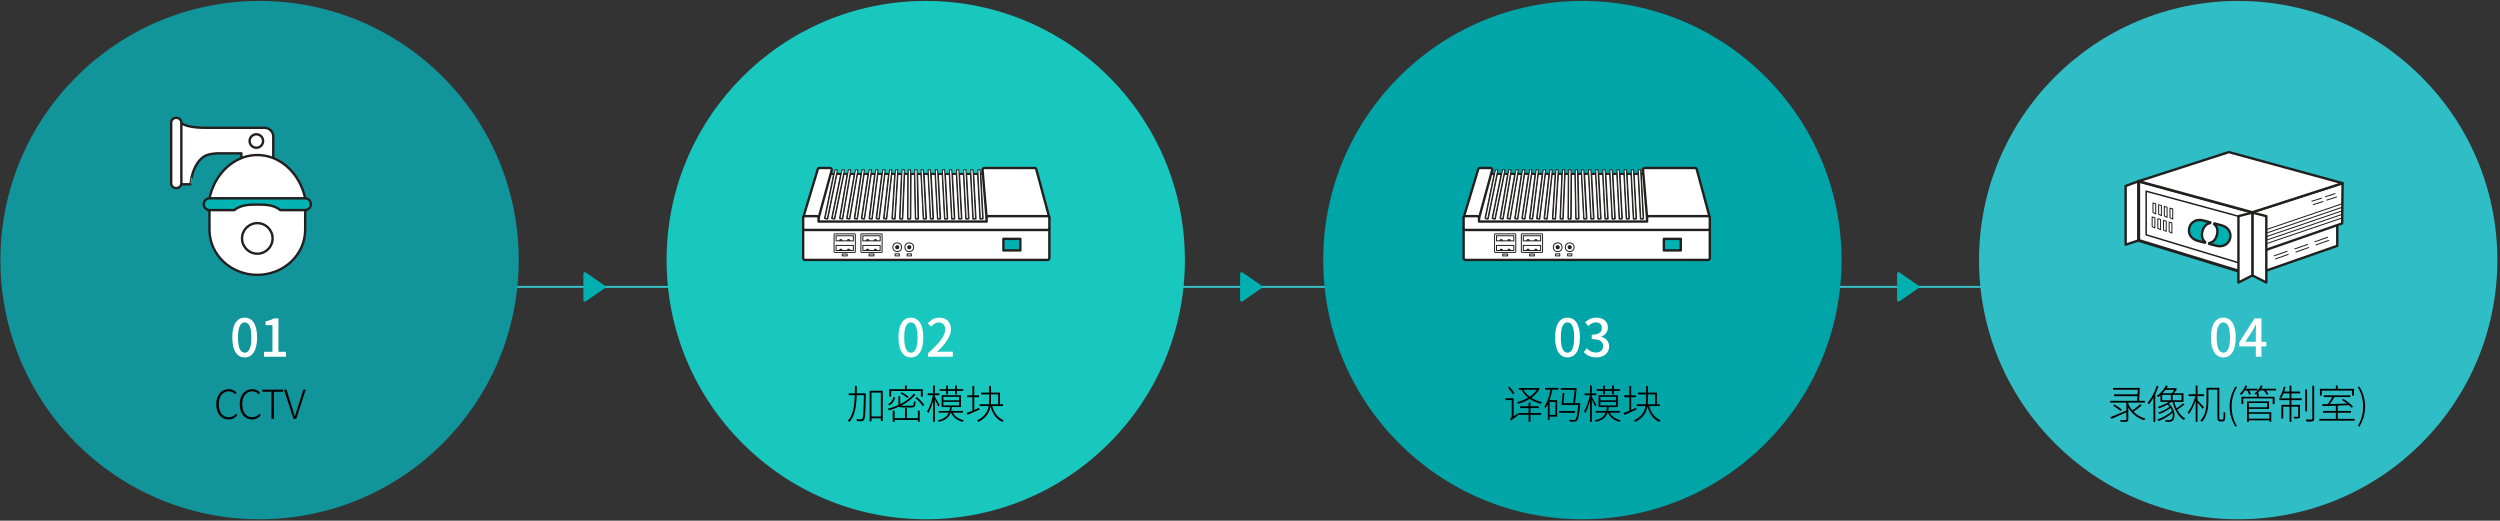 <?xml version="1.0" encoding="utf-8"?>
<!-- Generator: Adobe Illustrator 16.0.0, SVG Export Plug-In . SVG Version: 6.00 Build 0)  -->
<!DOCTYPE svg PUBLIC "-//W3C//DTD SVG 1.1//EN" "http://www.w3.org/Graphics/SVG/1.1/DTD/svg11.dtd">
<svg version="1.1" id="레이어_1" xmlns="http://www.w3.org/2000/svg" xmlns:xlink="http://www.w3.org/1999/xlink" x="0px"
	 y="0px" width="1246.625px" height="259.625px" viewBox="0 0 1246.625 259.625" enable-background="new 0 0 1246.625 259.625"
	 xml:space="preserve">
<rect x="0" y="0" width="1246.625" height="259.625" fill="#333333" stroke="none"/>
<rect x="169.208" y="142.553" fill="#34BEC6" width="958.269" height="1"/>
<path fill="#00B0B1" d="M956.66,142.438l-9.524-6.592c-0.231-0.158-0.53-0.176-0.776-0.047s-0.401,0.385-0.401,0.664v13.182
	c0,0.279,0.155,0.535,0.401,0.664c0.11,0.057,0.229,0.086,0.349,0.086c0.149,0,0.298-0.045,0.428-0.133l9.524-6.592
	c0.203-0.139,0.322-0.369,0.322-0.615S956.863,142.578,956.66,142.438z"/>
<path fill="#00B0B1" d="M629.076,142.438l-9.524-6.592c-0.231-0.158-0.53-0.176-0.776-0.047s-0.401,0.385-0.401,0.664v13.182
	c0,0.279,0.155,0.535,0.401,0.664c0.11,0.057,0.229,0.086,0.349,0.086c0.149,0,0.298-0.045,0.428-0.133l9.524-6.592
	c0.203-0.139,0.322-0.369,0.322-0.615S629.279,142.578,629.076,142.438z"/>
<path fill="#00B0B1" d="M301.607,142.438l-9.524-6.592c-0.231-0.158-0.528-0.176-0.776-0.047c-0.246,0.129-0.402,0.385-0.402,0.664
	v13.182c0,0.279,0.156,0.535,0.402,0.664c0.11,0.057,0.229,0.086,0.348,0.086c0.15,0,0.299-0.045,0.429-0.133l9.524-6.592
	c0.203-0.139,0.322-0.369,0.322-0.615S301.81,142.578,301.607,142.438z"/>
<path fill="#11959B" d="M0.203,129.697c0-71.369,57.855-129.227,129.226-129.227c71.373,0,129.228,57.857,129.228,129.227
	s-57.854,129.225-129.228,129.225C58.058,258.922,0.203,201.066,0.203,129.697z"/>
<g>
	<path fill="#FFFFFF" d="M115.831,168.25c0-6.631,2.418-9.855,6.188-9.855c3.744,0,6.188,3.251,6.188,9.855
		c0,6.656-2.444,9.984-6.188,9.984C118.249,178.234,115.831,174.906,115.831,168.25z M125.347,168.25
		c0-5.486-1.378-7.488-3.328-7.488c-1.95,0-3.328,2.002-3.328,7.488c0,5.537,1.378,7.617,3.328,7.617
		C123.969,175.867,125.347,173.787,125.347,168.25z"/>
	<path fill="#FFFFFF" d="M131.665,175.426h4.186v-13.313h-3.432v-1.898c1.794-0.338,3.068-0.779,4.16-1.455h2.262v16.666h3.744
		v2.471h-10.92V175.426z"/>
</g>
<g>
	<path d="M107.839,201.594c0-4.66,2.581-7.541,6.281-7.541c1.721,0,3.061,0.84,3.841,1.76l-0.68,0.781
		c-0.78-0.881-1.82-1.461-3.161-1.461c-3.081,0-5.021,2.48-5.021,6.422c0,3.98,1.9,6.521,4.961,6.521
		c1.48,0,2.581-0.621,3.621-1.761l0.68,0.761c-1.121,1.3-2.48,2.08-4.361,2.08C110.4,209.156,107.839,206.256,107.839,201.594z"/>
	<path d="M119.539,201.594c0-4.66,2.581-7.541,6.281-7.541c1.721,0,3.061,0.84,3.841,1.76l-0.68,0.781
		c-0.78-0.881-1.82-1.461-3.161-1.461c-3.081,0-5.021,2.48-5.021,6.422c0,3.98,1.9,6.521,4.961,6.521
		c1.48,0,2.581-0.621,3.621-1.761l0.68,0.761c-1.121,1.3-2.48,2.08-4.361,2.08C122.1,209.156,119.539,206.256,119.539,201.594z"/>
	<path d="M135.36,195.333h-4.581v-1.021h10.402v1.021h-4.601v13.563h-1.221V195.333z"/>
	<path d="M141.599,194.313h1.28l2.62,8.383c0.54,1.76,0.921,3.12,1.501,4.881h0.08c0.6-1.761,0.979-3.121,1.54-4.881l2.601-8.383
		h1.22l-4.74,14.584h-1.32L141.599,194.313z"/>
</g>
<circle fill="#18C8BF" cx="461.62" cy="129.697" r="129.226"/>
<g>
	<path fill="#FFFFFF" d="M448.022,168.25c0-6.631,2.418-9.855,6.188-9.855c3.744,0,6.188,3.251,6.188,9.855
		c0,6.656-2.444,9.984-6.188,9.984C450.44,178.234,448.022,174.906,448.022,168.25z M457.538,168.25
		c0-5.486-1.378-7.488-3.328-7.488c-1.95,0-3.328,2.002-3.328,7.488c0,5.537,1.378,7.617,3.328,7.617
		C456.16,175.867,457.538,173.787,457.538,168.25z"/>
	<path fill="#FFFFFF" d="M462.763,176.154c5.643-4.992,8.555-8.711,8.555-11.857c0-2.08-1.118-3.51-3.25-3.51
		c-1.508,0-2.756,0.963-3.771,2.133l-1.689-1.664c1.638-1.769,3.328-2.861,5.824-2.861c3.51,0,5.772,2.289,5.772,5.747
		c0,3.692-2.938,7.515-6.995,11.388c0.988-0.104,2.185-0.182,3.12-0.182h4.784v2.549h-12.351V176.154z"/>
</g>
<g>
	<path d="M431.731,196.693c-0.16,9.082-0.28,11.902-0.9,12.723c-0.3,0.439-0.64,0.58-1.22,0.621c-0.5,0.039-1.44,0.02-2.32-0.041
		c-0.02-0.279-0.12-0.699-0.28-0.96c1.021,0.08,1.94,0.08,2.321,0.08c0.28,0.021,0.48-0.021,0.66-0.3
		c0.46-0.561,0.66-3.441,0.78-11.743h-3.581c-0.18,5.401-0.86,10.402-3.621,13.304c-0.18-0.182-0.56-0.461-0.8-0.602
		c2.681-2.699,3.321-7.521,3.48-12.702h-3.041v-0.94h3.061c0.04-1.199,0.04-2.42,0.04-3.641h0.94c0,1.221-0.02,2.441-0.04,3.641
		h4.521V196.693z M440.193,194.833v15.124h-0.96v-1.361h-4.661v1.5h-0.92v-15.263H440.193z M439.233,207.656v-11.883h-4.661v11.883
		H439.233z"/>
	<path d="M450.271,203.175c-1.041,0-1.641-0.08-1.96-0.399c-1.621,0.739-3.301,1.359-5.021,1.859c-0.12-0.199-0.44-0.619-0.62-0.82
		c1.84-0.479,3.641-1.1,5.321-1.859c0-0.08,0-0.16,0-0.261v-4.181h0.9v4.021c2.761-1.361,5.141-3.102,6.761-5.242l0.84,0.4
		c-1.76,2.32-4.281,4.161-7.122,5.581c0.2,0.04,0.5,0.06,0.9,0.06h4.241c0.98,0,1.14-0.279,1.22-2.34c0.24,0.16,0.58,0.3,0.84,0.359
		c-0.12,2.281-0.44,2.821-1.98,2.821H450.271z M446.43,198.234c-0.5,1.479-1.32,3.061-2.861,3.92l-0.74-0.54
		c1.44-0.8,2.341-2.24,2.781-3.681L446.43,198.234z M444.39,197.813h-0.96v-3.741h7.822v-1.84h0.96v1.84h7.941v3.741h-0.96v-2.841
		H444.39V197.813z M457.693,204.795h0.94v5.502h-0.94v-0.881H446.11v0.939h-0.96v-5.561h0.96v3.701h5.161v-4.961h0.94v4.961h5.481
		V204.795z M452.471,198.514c-0.72-0.74-2.18-1.74-3.42-2.34l0.52-0.601c1.26,0.62,2.721,1.58,3.46,2.28L452.471,198.514z
		 M457.153,197.994c1.44,1.14,3.021,2.78,3.701,3.94l-0.76,0.54c-0.66-1.141-2.2-2.82-3.661-3.98L457.153,197.994z"/>
	<path d="M467.87,202.755c-0.26-0.7-1.08-2.301-1.68-3.44v11.002h-0.92v-10.383c-0.641,2.341-1.501,4.662-2.401,6.063
		c-0.12-0.261-0.38-0.641-0.58-0.861c1.16-1.74,2.34-5.141,2.92-8.062h-2.62v-0.92h2.681v-3.921h0.92v3.921h2.24v0.92h-2.24v0.88
		c0.5,0.74,2.021,3.401,2.36,4.062L467.87,202.755z M475.172,205.775c0.98,1.92,2.921,3.24,5.441,3.781
		c-0.22,0.199-0.48,0.561-0.62,0.799c-2.7-0.699-4.761-2.26-5.761-4.58h-0.141c-0.82,2.24-2.44,3.721-5.901,4.58
		c-0.1-0.199-0.34-0.58-0.52-0.76c3.12-0.72,4.621-1.98,5.4-3.82h-4.98v-0.86h5.281c0.16-0.58,0.279-1.24,0.359-1.94h-4.2v-5.922
		h9.642v5.922h-4.501c-0.08,0.68-0.2,1.34-0.34,1.94h5.861v0.86H475.172z M471.811,194.913h-3.261v-0.86h3.261v-1.82h0.92v1.82
		h3.501v-1.82h0.94v1.82h3.101v0.86h-3.101v1.72h-0.94v-1.72h-3.501v1.72h-0.92V194.913z M470.43,199.613h7.802v-1.76h-7.802
		V199.613z M470.43,202.174h7.802v-1.779h-7.802V202.174z"/>
	<path d="M488.47,204.234c-2.141,0.961-4.361,1.941-6.062,2.661l-0.38-0.96c0.78-0.28,1.78-0.68,2.86-1.121v-6.761h-2.561v-0.921
		h2.561v-4.7h0.92v4.7h2.361v0.921h-2.361v6.361c0.801-0.34,1.621-0.681,2.461-1.04L488.47,204.234z M494.771,202.494
		c0.94,3.342,2.821,5.902,5.701,7.063c-0.239,0.219-0.52,0.561-0.66,0.84c-2.98-1.34-4.9-4.061-5.9-7.701
		c-0.521,2.939-2.001,5.641-6.062,7.701c-0.141-0.221-0.44-0.561-0.66-0.721c3.881-1.939,5.301-4.461,5.781-7.182h-4.441v-0.92
		h4.581c0.101-0.82,0.12-1.641,0.12-2.48v-2.44h-4.021v-0.899h4.021v-3.301h0.94v3.301h4.48v5.82h1.48v0.92H494.771z
		 M494.172,199.094c0,0.84-0.021,1.66-0.101,2.48h3.661v-4.921h-3.561V199.094z"/>
</g>
<circle fill="#00A5A8" cx="789.049" cy="129.697" r="129.227"/>
<g>
	<path fill="#FFFFFF" d="M775.451,168.25c0-6.631,2.418-9.855,6.188-9.855c3.744,0,6.188,3.251,6.188,9.855
		c0,6.656-2.444,9.984-6.188,9.984C777.869,178.234,775.451,174.906,775.451,168.25z M784.967,168.25
		c0-5.486-1.378-7.488-3.328-7.488c-1.949,0-3.328,2.002-3.328,7.488c0,5.537,1.379,7.617,3.328,7.617
		C783.589,175.867,784.967,173.787,784.967,168.25z"/>
	<path fill="#FFFFFF" d="M789.776,175.607l1.456-1.924c1.117,1.145,2.549,2.106,4.523,2.106c2.158,0,3.641-1.196,3.641-3.173
		c0-2.131-1.352-3.51-5.668-3.51v-2.21c3.77,0,5.018-1.431,5.018-3.354c0-1.689-1.117-2.756-2.938-2.781
		c-1.482,0.025-2.73,0.754-3.822,1.82l-1.561-1.873c1.508-1.352,3.277-2.314,5.486-2.314c3.432,0,5.852,1.77,5.852,4.941
		c0,2.209-1.275,3.744-3.303,4.498v0.129c2.209,0.547,3.951,2.211,3.951,4.785c0,3.458-2.885,5.486-6.396,5.486
		C793,178.234,791.051,177.038,789.776,175.607z"/>
</g>
<g>
	<path d="M756.609,206.295c0.101,0.24,0.281,0.601,0.381,0.781c-2.841,2.04-3.261,2.359-3.501,2.68l-0.021-0.08
		c0,0.041,0,0.061,0,0.08c-0.119-0.221-0.399-0.561-0.6-0.74c0.34-0.24,0.96-0.859,0.96-1.8v-7.722h-3.141v-0.92h4.062v9.002
		L756.609,206.295z M754.369,196.613c-0.48-0.88-1.5-2.301-2.381-3.32l0.721-0.48c0.9,1,1.961,2.34,2.44,3.181L754.369,196.613z
		 M767.732,193.793c-0.92,1.82-2.4,3.34-4.141,4.561c1.561,0.98,3.381,1.721,5.341,2.16c-0.22,0.201-0.46,0.561-0.62,0.82
		c-2.041-0.5-3.921-1.32-5.541-2.439c-1.82,1.119-3.821,1.96-5.762,2.48c-0.119-0.261-0.38-0.621-0.561-0.82
		c1.861-0.48,3.801-1.24,5.542-2.261c-1.36-1.101-2.501-2.401-3.301-3.94h-1.32v-0.881h9.542l0.2-0.061L767.732,193.793z
		 M763.172,205.936h5.32v0.9h-5.32v3.52h-0.961v-3.52h-5.201v-0.9h5.201v-2.441h-4.201v-0.899h4.201v-1.88h0.961v1.88h4.1v0.899
		h-4.1V205.936z M759.67,194.354c0.761,1.32,1.821,2.48,3.102,3.439c1.46-0.959,2.7-2.1,3.541-3.439H759.67z"/>
	<path d="M770.469,193.412h6.662v0.9h-3.061c-0.361,1.841-0.801,3.621-1.381,5.201h3.781v8.262h-3.762v1.701h-0.88v-7.922
		c-0.36,0.74-0.761,1.4-1.2,2c-0.08-0.199-0.359-0.66-0.561-0.88c1.501-2.001,2.461-5.062,3.061-8.362h-2.66V193.412z
		 M772.709,200.395v6.501h2.881v-6.501H772.709z M785.351,205.836h-7.901v-0.9h7.901V205.836z M788.012,201.034
		c0,0-0.021,0.36-0.04,0.521c-0.48,5.441-0.94,7.481-1.66,8.221c-0.34,0.32-0.66,0.441-1.24,0.461c-0.48,0.039-1.4,0.02-2.4-0.041
		c-0.021-0.279-0.101-0.66-0.26-0.92c1.02,0.121,2,0.121,2.359,0.121c0.36,0,0.58-0.041,0.761-0.221
		c0.601-0.58,1.06-2.461,1.46-7.262h-8.142v-0.02h-0.26c0.239-1.521,0.5-4.081,0.64-5.961l0.881,0.08
		c-0.121,1.561-0.32,3.561-0.5,5.021h4.84c0.281-2.101,0.581-4.86,0.74-6.621h-6.921v-0.9h7.102l0.16-0.06l0.66,0.1
		c-0.16,1.961-0.501,5.081-0.82,7.481H788.012z"/>
	<path d="M795.449,202.755c-0.26-0.7-1.08-2.301-1.68-3.44v11.002h-0.92v-10.383c-0.641,2.341-1.501,4.662-2.401,6.063
		c-0.12-0.261-0.38-0.641-0.579-0.861c1.159-1.74,2.34-5.141,2.92-8.062h-2.62v-0.92h2.681v-3.921h0.92v3.921h2.24v0.92h-2.24v0.88
		c0.5,0.74,2.021,3.401,2.36,4.062L795.449,202.755z M802.751,205.775c0.98,1.92,2.921,3.24,5.441,3.781
		c-0.22,0.199-0.48,0.561-0.62,0.799c-2.7-0.699-4.761-2.26-5.761-4.58h-0.141c-0.82,2.24-2.44,3.721-5.901,4.58
		c-0.1-0.199-0.34-0.58-0.52-0.76c3.12-0.72,4.621-1.98,5.4-3.82h-4.98v-0.86h5.281c0.16-0.58,0.279-1.24,0.359-1.94h-4.2v-5.922
		h9.642v5.922h-4.501c-0.08,0.68-0.2,1.34-0.34,1.94h5.861v0.86H802.751z M799.39,194.913h-3.261v-0.86h3.261v-1.82h0.92v1.82h3.501
		v-1.82h0.94v1.82h3.101v0.86h-3.101v1.72h-0.94v-1.72h-3.501v1.72h-0.92V194.913z M798.01,199.613h7.802v-1.76h-7.802V199.613z
		 M798.01,202.174h7.802v-1.779h-7.802V202.174z"/>
	<path d="M816.05,204.234c-2.141,0.961-4.361,1.941-6.062,2.661l-0.38-0.96c0.78-0.28,1.78-0.68,2.86-1.121v-6.761h-2.561v-0.921
		h2.561v-4.7h0.92v4.7h2.361v0.921h-2.361v6.361c0.801-0.34,1.621-0.681,2.461-1.04L816.05,204.234z M822.35,202.494
		c0.94,3.342,2.821,5.902,5.701,7.063c-0.239,0.219-0.52,0.561-0.66,0.84c-2.98-1.34-4.9-4.061-5.9-7.701
		c-0.521,2.939-2.001,5.641-6.062,7.701c-0.141-0.221-0.44-0.561-0.66-0.721c3.881-1.939,5.301-4.461,5.781-7.182h-4.441v-0.92
		h4.581c0.101-0.82,0.12-1.641,0.12-2.48v-2.44h-4.021v-0.899h4.021v-3.301h0.94v3.301h4.48v5.82h1.48v0.92H822.35z
		 M821.751,199.094c0,0.84-0.021,1.66-0.101,2.48h3.661v-4.921h-3.561V199.094z"/>
</g>
<circle fill="#2FBEC5" cx="1116.073" cy="129.697" r="129.226"/>
<g>
	<path fill="#FFFFFF" d="M1102.474,168.25c0-6.631,2.418-9.855,6.188-9.855c3.744,0,6.188,3.251,6.188,9.855
		c0,6.656-2.444,9.984-6.188,9.984C1104.892,178.234,1102.474,174.906,1102.474,168.25z M1111.991,168.25
		c0-5.486-1.378-7.488-3.328-7.488s-3.328,2.002-3.328,7.488c0,5.537,1.378,7.617,3.328,7.617S1111.991,173.787,1111.991,168.25z"/>
	<path fill="#FFFFFF" d="M1130.113,172.748h-2.443v5.148h-2.809v-5.148h-8.269v-2.002l7.618-11.986h3.459v11.674h2.443V172.748z
		 M1124.861,170.434v-5.018c0-1.041,0.104-2.652,0.156-3.693h-0.104c-0.469,0.963-0.988,1.951-1.535,2.939l-3.77,5.771H1124.861z"/>
</g>
<g>
	<path d="M1067.976,202.174c-1.18,1.061-2.781,2.262-4.101,3.082c1.58,1.619,3.62,2.82,5.94,3.46c-0.219,0.2-0.52,0.56-0.66,0.819
		c-3.38-1.039-6.16-3.3-7.881-6.32v5.901c0,0.7-0.18,0.96-0.68,1.12c-0.541,0.16-1.501,0.16-3.062,0.141
		c-0.06-0.26-0.22-0.602-0.36-0.881c1.32,0.039,2.4,0.039,2.721,0.02c0.34-0.02,0.42-0.1,0.42-0.379v-3.521
		c-2.62,1.16-5.4,2.4-7.441,3.261l-0.52-0.86c1.98-0.76,5.021-2.061,7.961-3.281v-3.98h-8.121v-0.88h13.482
		c0.061-0.72,0.121-1.521,0.16-2.32h-11.643v-0.9h11.683c0.06-0.841,0.101-1.64,0.12-2.3h-12.342v-0.921h12.462l0.181-0.06
		l0.72,0.08c-0.06,1.76-0.2,4.381-0.36,6.421h2.881v0.88h-8.262v0.66c0.5,1.181,1.18,2.261,2.02,3.241
		c1.301-0.88,2.922-2.141,3.861-3.081L1067.976,202.174z M1054.353,201.715c1.301,0.699,2.881,1.779,3.682,2.561l-0.681,0.68
		c-0.761-0.78-2.341-1.92-3.642-2.681L1054.353,201.715z"/>
	<path d="M1076.334,192.592c-0.439,1.361-1,2.701-1.6,3.981v13.782h-0.92v-12.021c-0.721,1.24-1.48,2.381-2.301,3.34
		c-0.1-0.219-0.381-0.68-0.561-0.899c1.82-2.061,3.461-5.222,4.48-8.401L1076.334,192.592z M1089.297,201.694
		c-1.04,0.9-2.48,1.9-3.621,2.581c1.021,1.939,2.361,3.5,3.981,4.381c-0.24,0.199-0.54,0.539-0.7,0.779
		c-2.681-1.64-4.621-5.08-5.641-9.021h-0.561c-0.381,0.301-0.82,0.6-1.28,0.881c3.401,2.84,3.48,7.381,1.78,8.561
		c-0.561,0.4-1.04,0.5-1.801,0.5c-0.439,0-1.02,0-1.641-0.039c0-0.24-0.1-0.621-0.239-0.859c0.66,0.059,1.32,0.078,1.7,0.078
		c0.54,0,0.94-0.039,1.34-0.318c0.721-0.48,1.041-1.821,0.721-3.381c-1.78,1.6-4.621,3.26-6.981,4.121
		c-0.14-0.262-0.36-0.58-0.58-0.762c2.501-0.819,5.681-2.6,7.302-4.26c-0.18-0.5-0.44-1-0.76-1.5
		c-1.441,1.14-3.722,2.359-5.542,3.02c-0.14-0.22-0.38-0.539-0.62-0.74c1.9-0.539,4.361-1.76,5.701-2.9
		c-0.3-0.38-0.66-0.76-1.08-1.1c-1.34,0.76-2.841,1.42-4.182,1.9c-0.139-0.2-0.439-0.561-0.619-0.74
		c1.86-0.561,3.961-1.44,5.501-2.461h-4.181v-3.281c-0.34,0.301-0.721,0.621-1.101,0.9c-0.16-0.199-0.479-0.459-0.72-0.56
		c2.16-1.521,3.74-3.601,4.58-5.201l0.98,0.16c-0.199,0.36-0.439,0.74-0.68,1.12h4.421l0.159-0.04l0.641,0.399
		c-0.439,0.761-1,1.561-1.561,2.201h4.762v4.301h-4.581c0.3,1.121,0.681,2.201,1.14,3.201c1.101-0.701,2.421-1.74,3.221-2.48
		L1089.297,201.694z M1078.195,199.594h4.32v-2.7h-4.32V199.594z M1079.756,194.393c-0.421,0.58-0.9,1.16-1.421,1.721h4.601
		c0.44-0.48,0.9-1.12,1.261-1.721H1079.756z M1087.837,196.894h-4.421v2.7h4.421V196.894z"/>
	<path d="M1098.334,203.855c-0.439-0.641-1.68-2.102-2.54-3.081v9.542h-0.92v-10.643c-0.88,2.621-2.181,5.281-3.421,6.781
		c-0.141-0.24-0.4-0.619-0.58-0.82c1.5-1.74,3.08-5.101,3.861-8.102h-3.381v-0.939h3.521v-4.361h0.92v4.361h3.181v0.939h-3.181
		v2.121c0.72,0.68,2.741,2.82,3.2,3.4L1098.334,203.855z M1107.996,209.256c0.201,0,0.4-0.039,0.521-0.16
		c0.12-0.119,0.181-0.3,0.22-0.8c0.061-0.46,0.08-1.561,0.101-2.98c0.22,0.2,0.54,0.36,0.8,0.44c0,1.16-0.06,2.68-0.14,3.141
		c-0.06,0.561-0.22,0.859-0.479,1.039c-0.281,0.16-0.561,0.221-0.961,0.221h-0.939c-0.341,0-0.721-0.08-1.001-0.301
		c-0.3-0.219-0.399-0.52-0.399-2.22v-13.343h-4.502v5.441c0,3.28-0.4,7.641-3.26,10.643c-0.141-0.182-0.48-0.5-0.721-0.641
		c2.74-2.861,3.041-6.861,3.041-10.002v-6.361h6.381v14.503c0,0.72,0.04,1.181,0.18,1.28c0.141,0.061,0.261,0.1,0.44,0.1H1107.996z"
		/>
	<path d="M1111.813,202.734c0-3.9,1.101-7.102,2.921-10.042l0.72,0.38c-1.74,2.82-2.641,6.201-2.641,9.662s0.9,6.861,2.641,9.662
		l-0.72,0.359C1112.914,209.816,1111.813,206.636,1111.813,202.734z"/>
	<path d="M1119.392,194.693c-0.559,0.859-1.16,1.641-1.779,2.26c-0.16-0.14-0.561-0.439-0.801-0.539
		c1.18-1.061,2.24-2.641,2.861-4.242l0.9,0.24c-0.201,0.48-0.42,0.961-0.682,1.421h5.762v0.86h-4.08
		c0.359,0.64,0.699,1.359,0.84,1.84l-0.9,0.28c-0.141-0.56-0.561-1.421-0.939-2.12H1119.392z M1134.937,194.693h-5.021
		c0.52,0.619,1,1.32,1.24,1.84l-0.861,0.34c-0.279-0.6-0.859-1.48-1.459-2.18h-1.881c-0.4,0.539-0.84,1.04-1.301,1.48h0.68v1.68
		h7.883v3.621h-0.941v-2.801h-14.662v2.801h-0.92v-3.621h7.701v-1.439c-0.141,0.119-0.26,0.239-0.4,0.34
		c-0.18-0.141-0.58-0.4-0.84-0.521c1.34-0.98,2.541-2.46,3.201-4.062l0.92,0.221c-0.201,0.5-0.461,0.98-0.74,1.44h7.402V194.693z
		 M1121.394,205.555h11.182v4.742h-0.939v-0.701h-10.242v0.76h-0.941v-10.201h11.002v3.74h-10.061V205.555z M1121.394,200.954v2.12
		h9.102v-2.12H1121.394z M1121.394,206.355v2.42h10.242v-2.42H1121.394z"/>
	<path d="M1142.613,198.613h5.121v0.9h-5.121v2.361h4.281v5.701c0,0.539-0.1,0.82-0.52,0.98c-0.42,0.159-1.182,0.159-2.361,0.159
		c-0.061-0.26-0.18-0.601-0.34-0.86c1.041,0.021,1.76,0.021,2.021,0c0.238,0,0.299-0.08,0.299-0.3v-4.78h-3.381v7.58h-0.92v-7.58
		h-3.18v5.92h-0.9v-6.82h4.08v-2.361h-5.08v-0.9h5.08v-2.46h-2.98c-0.359,0.86-0.74,1.681-1.16,2.3
		c-0.18-0.119-0.621-0.279-0.881-0.379c0.961-1.361,1.682-3.342,2.121-5.302l0.939,0.181c-0.199,0.779-0.42,1.56-0.68,2.279h2.641
		v-2.939h0.92v2.939h4.342v0.921h-4.342V198.613z M1150.416,205.075h-0.9v-10.902h0.9V205.075z M1153.976,192.353v16.363
		c0,0.841-0.221,1.14-0.76,1.341c-0.521,0.18-1.582,0.199-3.021,0.199c-0.08-0.279-0.221-0.74-0.359-1.08
		c1.26,0.041,2.42,0.041,2.779,0.02c0.32,0,0.42-0.1,0.42-0.439v-16.403H1153.976z"/>
	<path d="M1174.156,208.876v0.899h-17.643v-0.899h8.262v-3.081h-6.402v-0.88h6.402v-2.62c-2.541,0.1-4.902,0.16-6.703,0.22
		l-0.059-0.94c0.799,0,1.721-0.02,2.74-0.06c0.74-1.001,1.619-2.381,2.221-3.501h-4.221v-0.881h13.262v0.881h-7.941
		c-0.68,1.141-1.52,2.461-2.301,3.48c2.561-0.06,5.582-0.16,8.582-0.26c-0.82-0.66-1.721-1.301-2.561-1.801l0.68-0.539
		c1.781,1.08,3.861,2.699,4.842,3.881l-0.701,0.58c-0.318-0.4-0.779-0.841-1.299-1.32c-1.861,0.1-3.762,0.159-5.582,0.239v2.641
		h6.563v0.88h-6.563v3.081H1174.156z M1157.773,197.273h-0.941v-3.4h7.943v-1.641h0.959v1.641h8.082v3.4h-0.961v-2.5h-15.082
		V197.273z"/>
	<path d="M1175.732,212.396c1.74-2.801,2.641-6.201,2.641-9.662s-0.9-6.842-2.641-9.662l0.721-0.38
		c1.82,2.94,2.92,6.142,2.92,10.042c0,3.901-1.1,7.082-2.92,10.021L1175.732,212.396z"/>
</g>
<g>
	
		<path fill="#FFFFFF" stroke="#231F20" stroke-width="1.2" stroke-linecap="round" stroke-linejoin="round" stroke-miterlimit="10" d="
		M131.899,63.731h-28.937c-14.951,0-13.708-4.544-13.708-4.544c-1.045,0.296-1.105,2.562-0.948,4.544H88.03v12.716h0.681v15.427
		h6.251c-0.015,0,0.405-2.653,0.437-2.805c0.427-2.047,1.06-4.064,1.995-5.938c1.049-2.09,2.531-4.045,4.583-5.237
		c0.976-0.565,2.065-0.89,3.175-1.075c1.165-0.197,2.391-0.372,3.574-0.372h11.635v8.836h15.903V68.096
		C136.263,65.687,134.31,63.731,131.899,63.731z"/>
	
		<path fill="#FFFFFF" stroke="#231F20" stroke-width="1.2" stroke-linecap="round" stroke-linejoin="round" stroke-miterlimit="10" d="
		M146.275,86.341c-4.485-5.555-10.872-9.025-17.962-9.025c-7.091,0-13.478,3.471-17.963,9.025
		c-3.932,4.862-6.404,11.325-6.611,18.449h49.148C152.679,97.666,150.206,91.203,146.275,86.341z"/>
	
		<path fill="#FFFFFF" stroke="#231F20" stroke-width="1.2" stroke-linecap="round" stroke-linejoin="round" stroke-miterlimit="10" d="
		M104.451,100.743v13.873l0,0c0.017,12.398,10.693,22.443,23.862,22.443s23.846-10.045,23.861-22.443l0,0v-13.873H104.451z"/>
	<g>
		
			<path fill="#FFFFFF" stroke="#231F20" stroke-width="1.2" stroke-linecap="round" stroke-linejoin="round" stroke-miterlimit="10" d="
			M135.931,118.888c0,4.211-3.412,7.619-7.618,7.619c-4.209,0-7.621-3.408-7.621-7.619c0-4.207,3.412-7.619,7.621-7.619
			C132.519,111.269,135.931,114.681,135.931,118.888z"/>
	</g>
	<g>
		
			<path fill="#04B3B4" stroke="#231F20" stroke-width="1.2" stroke-linecap="round" stroke-linejoin="round" stroke-miterlimit="10" d="
			M152.073,98.882h-47.521c-1.623,0-2.942,1.316-2.942,2.939c0,1.627,1.319,2.943,2.942,2.943h12.314
			c3.092-2.547,7.084-2.757,11.447-2.757c4.361,0,8.354,0.21,11.445,2.757h12.314c1.625,0,2.941-1.316,2.941-2.943
			C155.014,100.198,153.698,98.882,152.073,98.882z"/>
	</g>
	
		<path fill="#FFFFFF" stroke="#231F20" stroke-width="1.2" stroke-linecap="round" stroke-linejoin="round" stroke-miterlimit="10" d="
		M131.19,70.312c0,1.86-1.503,3.362-3.361,3.362c-1.856,0-3.362-1.502-3.362-3.362c0-1.854,1.506-3.36,3.362-3.36
		C129.687,66.951,131.19,68.458,131.19,70.312z"/>
	
		<path fill="#FFFFFF" stroke="#231F20" stroke-width="1.2" stroke-linecap="round" stroke-linejoin="round" stroke-miterlimit="10" d="
		M88.038,93.789h-0.289c-1.315,0-2.393-1.077-2.393-2.394V61.166c0-1.313,1.077-2.391,2.393-2.391h0.289
		c1.314,0,2.391,1.077,2.391,2.391v30.229C90.428,92.712,89.352,93.789,88.038,93.789z"/>
</g>
<g>
	
		<path fill="#FFFFFF" stroke="#221F1F" stroke-width="1.2" stroke-linecap="round" stroke-linejoin="round" stroke-miterlimit="10" d="
		M401.399,129.604c-0.496,0-0.898-0.402-0.898-0.898v-14.932c0-0.498,0.402-0.898,0.898-0.898h120.965
		c0.495,0,0.897,0.4,0.897,0.898v14.932c0,0.496-0.402,0.898-0.897,0.898H401.399z"/>
	<g>
		
			<circle fill="none" stroke="#221F1F" stroke-width="0.5" stroke-linecap="round" stroke-linejoin="round" stroke-miterlimit="10" cx="447.399" cy="123.278" r="2.177"/>
		<circle fill="#221F1F" cx="447.399" cy="123.278" r="1.035"/>
		
			<rect x="446.346" y="126.567" fill="#FFFFFF" stroke="#221F1F" stroke-width="0.5" stroke-linecap="round" stroke-linejoin="round" stroke-miterlimit="10" width="2.104" height="1.039"/>
	</g>
	
		<circle fill="none" stroke="#221F1F" stroke-width="0.5" stroke-linecap="round" stroke-linejoin="round" stroke-miterlimit="10" cx="453.407" cy="123.278" r="2.177"/>
	<circle fill="#221F1F" cx="453.409" cy="123.278" r="1.035"/>
	
		<rect x="452.356" y="126.567" fill="#FFFFFF" stroke="#221F1F" stroke-width="0.5" stroke-linecap="round" stroke-linejoin="round" stroke-miterlimit="10" width="2.104" height="1.039"/>
	
		<rect x="500.35" y="119.099" fill="#00B1B2" stroke="#221F1F" stroke-width="1.2" stroke-linecap="round" stroke-linejoin="round" stroke-miterlimit="10" width="8.438" height="5.773"/>
	<polyline fill="#FFFFFF" stroke="#221F1F" stroke-linecap="round" stroke-linejoin="round" stroke-miterlimit="10" points="
		413.275,86.741 407.281,108.683 407.281,111.36 492.877,111.36 492.877,108.683 492.069,86.741 488.848,86.741 490.007,108.97 
		488.857,109.028 487.696,86.741 485.318,86.741 486.476,108.97 485.327,109.028 484.165,86.741 481.787,86.741 482.946,108.97 
		481.796,109.028 480.634,86.741 478.257,86.741 479.413,108.97 478.264,109.028 477.103,86.741 474.724,86.741 475.884,108.97 
		474.733,109.028 473.571,86.741 471.194,86.741 472.351,108.97 471.202,109.028 470.04,86.741 467.663,86.741 468.821,108.97 
		467.671,109.028 466.51,86.741 464.132,86.741 465.29,108.97 464.141,109.028 462.979,86.741 460.6,86.741 461.759,108.97 
		460.608,109.028 459.448,86.741 457.367,86.741 457.807,109.007 456.657,109.028 456.216,86.741 454.079,86.741 453.935,109.028 
		452.784,109.021 452.927,86.741 450.871,86.741 449.947,109.028 448.797,108.981 449.719,86.741 447.532,86.741 446.145,109.028 
		444.997,108.958 446.379,86.741 444.468,86.741 441.971,109.028 440.827,108.901 443.307,86.741 441.07,86.741 438.259,109.028 
		437.116,108.886 439.909,86.741 437.538,86.741 434.727,109.028 433.585,108.886 436.378,86.741 434.237,86.741 430.888,109.028 
		429.751,108.858 433.074,86.741 430.708,86.741 427.356,109.028 426.219,108.858 429.543,86.741 427.385,86.741 423.552,109.028 
		422.417,108.833 426.216,86.741 423.853,86.741 420.02,109.028 418.885,108.833 422.686,86.741 420.649,86.741 416.075,109.028 
		414.946,108.798 419.473,86.741 417.118,86.741 412.544,109.028 411.415,108.798 415.943,86.741 413.275,86.741 	"/>
	
		<path fill="#FFFFFF" stroke="#221F1F" stroke-width="1.2" stroke-linecap="round" stroke-linejoin="round" stroke-miterlimit="10" d="
		M401.399,109.581c-0.284,0-0.553-0.135-0.721-0.363c-0.17-0.227-0.221-0.523-0.139-0.795l7.239-24.018
		c0.114-0.379,0.464-0.639,0.86-0.639h5.203c0.279,0,0.545,0.131,0.713,0.354c0.17,0.221,0.227,0.512,0.153,0.781l-6.562,24.018
		c-0.107,0.391-0.461,0.662-0.866,0.662H401.399z"/>
	<g>
		
			<polygon fill="#FFFFFF" stroke="#221F1F" stroke-width="0.5" stroke-linecap="round" stroke-linejoin="round" stroke-miterlimit="10" points="
			416.37,84.663 411.415,108.798 412.544,109.028 417.545,84.663 		"/>
		
			<polygon fill="#FFFFFF" stroke="#221F1F" stroke-width="0.5" stroke-linecap="round" stroke-linejoin="round" stroke-miterlimit="10" points="
			419.909,84.663 414.954,108.798 416.083,109.028 421.084,84.663 		"/>
		
			<polygon fill="#FFFFFF" stroke="#221F1F" stroke-width="0.5" stroke-linecap="round" stroke-linejoin="round" stroke-miterlimit="10" points="
			423.052,84.663 418.895,108.833 420.03,109.028 424.219,84.663 		"/>
		
			<polygon fill="#FFFFFF" stroke="#221F1F" stroke-width="0.5" stroke-linecap="round" stroke-linejoin="round" stroke-miterlimit="10" points="
			426.591,84.663 422.434,108.833 423.569,109.028 427.759,84.663 		"/>
		
			<polygon fill="#FFFFFF" stroke="#221F1F" stroke-width="0.5" stroke-linecap="round" stroke-linejoin="round" stroke-miterlimit="10" points="
			429.872,84.663 426.236,108.858 427.376,109.028 431.036,84.663 		"/>
		
			<polygon fill="#FFFFFF" stroke="#221F1F" stroke-width="0.5" stroke-linecap="round" stroke-linejoin="round" stroke-miterlimit="10" points="
			433.41,84.663 429.774,108.858 430.915,109.028 434.575,84.663 		"/>
		
			<polygon fill="#FFFFFF" stroke="#221F1F" stroke-width="0.5" stroke-linecap="round" stroke-linejoin="round" stroke-miterlimit="10" points="
			436.661,84.663 433.606,108.886 434.749,109.028 437.821,84.663 		"/>
		
			<polygon fill="#FFFFFF" stroke="#221F1F" stroke-width="0.5" stroke-linecap="round" stroke-linejoin="round" stroke-miterlimit="10" points="
			440.2,84.663 437.145,108.886 438.288,109.028 441.36,84.663 		"/>
		
			<polygon fill="#FFFFFF" stroke="#221F1F" stroke-width="0.5" stroke-linecap="round" stroke-linejoin="round" stroke-miterlimit="10" points="
			443.569,84.663 440.856,108.901 442.001,109.028 444.727,84.663 		"/>
		
			<polygon fill="#FFFFFF" stroke="#221F1F" stroke-width="0.5" stroke-linecap="round" stroke-linejoin="round" stroke-miterlimit="10" points="
			446.51,84.663 444.999,108.958 446.147,109.028 447.663,84.663 		"/>
		
			<polygon fill="#FFFFFF" stroke="#221F1F" stroke-width="0.5" stroke-linecap="round" stroke-linejoin="round" stroke-miterlimit="10" points="
			449.798,84.663 448.79,108.981 449.94,109.028 450.95,84.663 		"/>
		
			<polygon fill="#FFFFFF" stroke="#221F1F" stroke-width="0.5" stroke-linecap="round" stroke-linejoin="round" stroke-miterlimit="10" points="
			452.911,84.663 452.754,109.021 453.906,109.028 454.062,84.663 		"/>
		
			<polygon fill="#FFFFFF" stroke="#221F1F" stroke-width="0.5" stroke-linecap="round" stroke-linejoin="round" stroke-miterlimit="10" points="
			488.741,84.663 487.589,84.663 488.857,109.028 490.007,108.97 		"/>
		
			<polygon fill="#FFFFFF" stroke="#221F1F" stroke-width="0.5" stroke-linecap="round" stroke-linejoin="round" stroke-miterlimit="10" points="
			485.202,84.663 484.05,84.663 485.319,109.028 486.468,108.97 		"/>
		
			<polygon fill="#FFFFFF" stroke="#221F1F" stroke-width="0.5" stroke-linecap="round" stroke-linejoin="round" stroke-miterlimit="10" points="
			481.663,84.663 480.51,84.663 481.779,109.028 482.928,108.97 		"/>
		
			<polygon fill="#FFFFFF" stroke="#221F1F" stroke-width="0.5" stroke-linecap="round" stroke-linejoin="round" stroke-miterlimit="10" points="
			478.124,84.663 476.971,84.663 478.241,109.028 479.39,108.97 		"/>
		
			<polygon fill="#FFFFFF" stroke="#221F1F" stroke-width="0.5" stroke-linecap="round" stroke-linejoin="round" stroke-miterlimit="10" points="
			474.585,84.663 473.432,84.663 474.701,109.028 475.852,108.97 		"/>
		
			<polygon fill="#FFFFFF" stroke="#221F1F" stroke-width="0.5" stroke-linecap="round" stroke-linejoin="round" stroke-miterlimit="10" points="
			471.047,84.663 469.893,84.663 471.163,109.028 472.313,108.97 		"/>
		
			<polygon fill="#FFFFFF" stroke="#221F1F" stroke-width="0.5" stroke-linecap="round" stroke-linejoin="round" stroke-miterlimit="10" points="
			467.509,84.663 466.354,84.663 467.624,109.028 468.774,108.97 		"/>
		
			<polygon fill="#FFFFFF" stroke="#221F1F" stroke-width="0.5" stroke-linecap="round" stroke-linejoin="round" stroke-miterlimit="10" points="
			463.969,84.663 462.815,84.663 464.086,109.028 465.235,108.97 		"/>
		
			<polygon fill="#FFFFFF" stroke="#221F1F" stroke-width="0.5" stroke-linecap="round" stroke-linejoin="round" stroke-miterlimit="10" points="
			460.429,84.663 459.276,84.663 460.546,109.028 461.696,108.97 		"/>
		
			<polygon fill="#FFFFFF" stroke="#221F1F" stroke-width="0.5" stroke-linecap="round" stroke-linejoin="round" stroke-miterlimit="10" points="
			457.282,84.663 456.13,84.663 456.612,109.028 457.764,109.007 		"/>
	</g>
	<g>
		
			<rect x="419.987" y="126.667" fill="#FFFFFF" stroke="#221F1F" stroke-width="0.5" stroke-linecap="round" stroke-linejoin="round" stroke-miterlimit="10" width="2.453" height="0.939"/>
		
			<path fill="#FFFFFF" stroke="#221F1F" stroke-width="0.5" stroke-linecap="round" stroke-linejoin="round" stroke-miterlimit="10" d="
			M416.272,125.882c-0.193,0-0.348-0.156-0.348-0.348v-8.596c0-0.191,0.154-0.348,0.348-0.348h9.883
			c0.193,0,0.348,0.156,0.348,0.348v8.596c0,0.191-0.154,0.348-0.348,0.348H416.272z"/>
		
			<rect x="416.905" y="117.56" fill="#FFFFFF" stroke="#221F1F" stroke-width="0.5" stroke-miterlimit="10" width="8.617" height="2.539"/>
		
			<rect x="416.905" y="122.376" fill="#FFFFFF" stroke="#221F1F" stroke-width="0.5" stroke-miterlimit="10" width="8.617" height="2.539"/>
		<g>
			<path fill="#221F1F" d="M419.272,124.003c-0.504,0-0.912,0.406-0.912,0.912h1.825
				C420.185,124.409,419.776,124.003,419.272,124.003z"/>
			<path fill="#221F1F" d="M423.155,124.003c-0.504,0-0.913,0.406-0.913,0.912h1.825
				C424.067,124.409,423.659,124.003,423.155,124.003z"/>
		</g>
		<g>
			<path fill="#221F1F" d="M419.272,119.187c-0.504,0-0.912,0.408-0.912,0.912h1.825
				C420.185,119.595,419.776,119.187,419.272,119.187z"/>
			<path fill="#221F1F" d="M423.155,119.187c-0.504,0-0.913,0.408-0.913,0.912h1.825
				C424.067,119.595,423.659,119.187,423.155,119.187z"/>
		</g>
	</g>
	<g>
		
			<rect x="433.348" y="126.667" fill="#FFFFFF" stroke="#221F1F" stroke-width="0.5" stroke-linecap="round" stroke-linejoin="round" stroke-miterlimit="10" width="2.453" height="0.939"/>
		
			<path fill="#FFFFFF" stroke="#221F1F" stroke-width="0.5" stroke-linecap="round" stroke-linejoin="round" stroke-miterlimit="10" d="
			M429.634,125.882c-0.192,0-0.349-0.156-0.349-0.348v-8.596c0-0.191,0.156-0.348,0.349-0.348h9.883
			c0.193,0,0.348,0.156,0.348,0.348v8.596c0,0.191-0.154,0.348-0.348,0.348H429.634z"/>
		
			<rect x="430.265" y="117.56" fill="#FFFFFF" stroke="#221F1F" stroke-width="0.5" stroke-miterlimit="10" width="8.618" height="2.539"/>
		
			<rect x="430.265" y="122.376" fill="#FFFFFF" stroke="#221F1F" stroke-width="0.5" stroke-miterlimit="10" width="8.618" height="2.539"/>
		<g>
			<path fill="#221F1F" d="M432.634,124.003c-0.504,0-0.912,0.406-0.912,0.912h1.824
				C433.546,124.409,433.137,124.003,432.634,124.003z"/>
			<path fill="#221F1F" d="M436.516,124.003c-0.504,0-0.914,0.406-0.914,0.912h1.826
				C437.428,124.409,437.02,124.003,436.516,124.003z"/>
		</g>
		<g>
			<path fill="#221F1F" d="M432.634,119.187c-0.504,0-0.912,0.408-0.912,0.912h1.824
				C433.546,119.595,433.137,119.187,432.634,119.187z"/>
			<path fill="#221F1F" d="M436.516,119.187c-0.504,0-0.914,0.408-0.914,0.912h1.826
				C437.428,119.595,437.02,119.187,436.516,119.187z"/>
		</g>
	</g>
	
		<path fill="#FFFFFF" stroke="#221F1F" stroke-width="1.2" stroke-linecap="round" stroke-linejoin="round" stroke-miterlimit="10" d="
		M492.877,109.581c-0.467,0-0.854-0.357-0.895-0.822l-2.036-24.02c-0.021-0.248,0.063-0.498,0.232-0.682
		c0.171-0.186,0.41-0.291,0.662-0.291h25.037c0.406,0,0.761,0.273,0.867,0.664l6.486,24.018c0.072,0.27,0.016,0.559-0.154,0.781
		c-0.171,0.221-0.434,0.352-0.713,0.352H492.877z"/>
	
		<path fill="#FFFFFF" stroke="#221F1F" stroke-width="1.2" stroke-linecap="round" stroke-linejoin="round" stroke-miterlimit="10" d="
		M401.399,114.671c-0.496,0-0.898-0.4-0.898-0.896v-5.092c0-0.496,0.402-0.898,0.898-0.898h5.882c0.495,0,0.897,0.402,0.897,0.898
		v1.781h83.799v-1.781c0-0.496,0.403-0.898,0.899-0.898h29.487c0.495,0,0.897,0.402,0.897,0.898v5.092
		c0,0.496-0.402,0.896-0.897,0.896H401.399z"/>
</g>
<g>
	
		<path fill="#FFFFFF" stroke="#221F1F" stroke-width="1.2" stroke-linecap="round" stroke-linejoin="round" stroke-miterlimit="10" d="
		M730.735,129.604c-0.495,0-0.897-0.402-0.897-0.898v-14.932c0-0.498,0.402-0.898,0.897-0.898H851.7c0.495,0,0.897,0.4,0.897,0.898
		v14.932c0,0.496-0.402,0.898-0.897,0.898H730.735z"/>
	<g>
		
			<circle fill="none" stroke="#221F1F" stroke-width="0.5" stroke-linecap="round" stroke-linejoin="round" stroke-miterlimit="10" cx="776.735" cy="123.278" r="2.177"/>
		<circle fill="#221F1F" cx="776.736" cy="123.278" r="1.035"/>
		
			<rect x="775.683" y="126.567" fill="#FFFFFF" stroke="#221F1F" stroke-width="0.5" stroke-linecap="round" stroke-linejoin="round" stroke-miterlimit="10" width="2.104" height="1.039"/>
	</g>
	<g>
		
			<circle fill="none" stroke="#221F1F" stroke-width="0.5" stroke-linecap="round" stroke-linejoin="round" stroke-miterlimit="10" cx="782.744" cy="123.278" r="2.178"/>
		<circle fill="#221F1F" cx="782.745" cy="123.278" r="1.036"/>
		
			<rect x="781.693" y="126.567" fill="#FFFFFF" stroke="#221F1F" stroke-width="0.5" stroke-linecap="round" stroke-linejoin="round" stroke-miterlimit="10" width="2.104" height="1.039"/>
	</g>
	
		<rect x="829.687" y="119.099" fill="#00B1B2" stroke="#221F1F" stroke-width="1.2" stroke-linecap="round" stroke-linejoin="round" stroke-miterlimit="10" width="8.438" height="5.773"/>
	<polyline fill="#FFFFFF" stroke="#221F1F" stroke-linecap="round" stroke-linejoin="round" stroke-miterlimit="10" points="
		742.611,86.741 736.617,108.683 736.617,111.36 822.213,111.36 822.213,108.683 821.406,86.741 818.185,86.741 819.344,108.97 
		818.193,109.028 817.033,86.741 814.654,86.741 815.812,108.97 814.665,109.028 813.502,86.741 811.124,86.741 812.282,108.97 
		811.132,109.028 809.97,86.741 807.593,86.741 808.751,108.97 807.6,109.028 806.439,86.741 804.06,86.741 805.22,108.97 
		804.069,109.028 802.907,86.741 800.53,86.741 801.687,108.97 800.54,109.028 799.377,86.741 796.999,86.741 798.158,108.97 
		797.008,109.028 795.845,86.741 793.469,86.741 794.627,108.97 793.477,109.028 792.315,86.741 789.937,86.741 791.095,108.97 
		789.944,109.028 788.784,86.741 786.703,86.741 787.144,109.007 785.993,109.028 785.553,86.741 783.417,86.741 783.271,109.028 
		782.12,109.021 782.263,86.741 780.208,86.741 779.283,109.028 778.133,108.981 779.054,86.741 776.869,86.741 775.482,109.028 
		774.334,108.958 775.715,86.741 773.803,86.741 771.308,109.028 770.165,108.901 772.644,86.741 770.406,86.741 767.594,109.028 
		766.453,108.886 769.246,86.741 766.875,86.741 764.064,109.028 762.922,108.886 765.715,86.741 763.574,86.741 760.224,109.028 
		759.087,108.858 762.41,86.741 760.043,86.741 756.693,109.028 755.555,108.858 758.879,86.741 756.72,86.741 752.888,109.028 
		751.754,108.833 755.553,86.741 753.189,86.741 749.357,109.028 748.222,108.833 752.022,86.741 749.986,86.741 745.411,109.028 
		744.283,108.798 748.81,86.741 746.455,86.741 741.88,109.028 740.752,108.798 745.279,86.741 742.611,86.741 	"/>
	
		<path fill="#FFFFFF" stroke="#221F1F" stroke-width="1.2" stroke-linecap="round" stroke-linejoin="round" stroke-miterlimit="10" d="
		M730.735,109.581c-0.284,0-0.552-0.135-0.721-0.363c-0.17-0.227-0.222-0.523-0.139-0.795l7.239-24.018
		c0.115-0.379,0.466-0.639,0.86-0.639h5.204c0.279,0,0.543,0.131,0.713,0.354c0.17,0.221,0.227,0.512,0.152,0.781l-6.561,24.018
		c-0.107,0.391-0.461,0.662-0.867,0.662H730.735z"/>
	<g>
		
			<polygon fill="#FFFFFF" stroke="#221F1F" stroke-width="0.5" stroke-linecap="round" stroke-linejoin="round" stroke-miterlimit="10" points="
			745.706,84.663 740.752,108.798 741.88,109.028 746.881,84.663 		"/>
		
			<polygon fill="#FFFFFF" stroke="#221F1F" stroke-width="0.5" stroke-linecap="round" stroke-linejoin="round" stroke-miterlimit="10" points="
			749.246,84.663 744.292,108.798 745.418,109.028 750.42,84.663 		"/>
		
			<polygon fill="#FFFFFF" stroke="#221F1F" stroke-width="0.5" stroke-linecap="round" stroke-linejoin="round" stroke-miterlimit="10" points="
			752.388,84.663 748.232,108.833 749.367,109.028 753.556,84.663 		"/>
		
			<polygon fill="#FFFFFF" stroke="#221F1F" stroke-width="0.5" stroke-linecap="round" stroke-linejoin="round" stroke-miterlimit="10" points="
			755.928,84.663 751.771,108.833 752.906,109.028 757.095,84.663 		"/>
		
			<polygon fill="#FFFFFF" stroke="#221F1F" stroke-width="0.5" stroke-linecap="round" stroke-linejoin="round" stroke-miterlimit="10" points="
			759.209,84.663 755.572,108.858 756.713,109.028 760.374,84.663 		"/>
		
			<polygon fill="#FFFFFF" stroke="#221F1F" stroke-width="0.5" stroke-linecap="round" stroke-linejoin="round" stroke-miterlimit="10" points="
			762.746,84.663 759.111,108.858 760.251,109.028 763.911,84.663 		"/>
		
			<polygon fill="#FFFFFF" stroke="#221F1F" stroke-width="0.5" stroke-linecap="round" stroke-linejoin="round" stroke-miterlimit="10" points="
			765.999,84.663 762.943,108.886 764.085,109.028 767.158,84.663 		"/>
		
			<polygon fill="#FFFFFF" stroke="#221F1F" stroke-width="0.5" stroke-linecap="round" stroke-linejoin="round" stroke-miterlimit="10" points="
			769.537,84.663 766.482,108.886 767.624,109.028 770.697,84.663 		"/>
		
			<polygon fill="#FFFFFF" stroke="#221F1F" stroke-width="0.5" stroke-linecap="round" stroke-linejoin="round" stroke-miterlimit="10" points="
			772.906,84.663 770.192,108.901 771.337,109.028 774.064,84.663 		"/>
		
			<polygon fill="#FFFFFF" stroke="#221F1F" stroke-width="0.5" stroke-linecap="round" stroke-linejoin="round" stroke-miterlimit="10" points="
			775.847,84.663 774.335,108.958 775.484,109.028 777.001,84.663 		"/>
		
			<polygon fill="#FFFFFF" stroke="#221F1F" stroke-width="0.5" stroke-linecap="round" stroke-linejoin="round" stroke-miterlimit="10" points="
			779.134,84.663 778.126,108.981 779.276,109.028 780.286,84.663 		"/>
		
			<polygon fill="#FFFFFF" stroke="#221F1F" stroke-width="0.5" stroke-linecap="round" stroke-linejoin="round" stroke-miterlimit="10" points="
			782.249,84.663 782.09,109.021 783.242,109.028 783.398,84.663 		"/>
		
			<polygon fill="#FFFFFF" stroke="#221F1F" stroke-width="0.5" stroke-linecap="round" stroke-linejoin="round" stroke-miterlimit="10" points="
			818.078,84.663 816.925,84.663 818.193,109.028 819.344,108.97 		"/>
		
			<polygon fill="#FFFFFF" stroke="#221F1F" stroke-width="0.5" stroke-linecap="round" stroke-linejoin="round" stroke-miterlimit="10" points="
			814.54,84.663 813.387,84.663 814.655,109.028 815.804,108.97 		"/>
		
			<polygon fill="#FFFFFF" stroke="#221F1F" stroke-width="0.5" stroke-linecap="round" stroke-linejoin="round" stroke-miterlimit="10" points="
			811.001,84.663 809.845,84.663 811.115,109.028 812.265,108.97 		"/>
		
			<polygon fill="#FFFFFF" stroke="#221F1F" stroke-width="0.5" stroke-linecap="round" stroke-linejoin="round" stroke-miterlimit="10" points="
			807.461,84.663 806.307,84.663 807.578,109.028 808.726,108.97 		"/>
		
			<polygon fill="#FFFFFF" stroke="#221F1F" stroke-width="0.5" stroke-linecap="round" stroke-linejoin="round" stroke-miterlimit="10" points="
			803.922,84.663 802.768,84.663 804.037,109.028 805.188,108.97 		"/>
		
			<polygon fill="#FFFFFF" stroke="#221F1F" stroke-width="0.5" stroke-linecap="round" stroke-linejoin="round" stroke-miterlimit="10" points="
			800.383,84.663 799.23,84.663 800.501,109.028 801.649,108.97 		"/>
		
			<polygon fill="#FFFFFF" stroke="#221F1F" stroke-width="0.5" stroke-linecap="round" stroke-linejoin="round" stroke-miterlimit="10" points="
			796.844,84.663 795.691,84.663 796.961,109.028 798.11,108.97 		"/>
		
			<polygon fill="#FFFFFF" stroke="#221F1F" stroke-width="0.5" stroke-linecap="round" stroke-linejoin="round" stroke-miterlimit="10" points="
			793.304,84.663 792.151,84.663 793.422,109.028 794.571,108.97 		"/>
		
			<polygon fill="#FFFFFF" stroke="#221F1F" stroke-width="0.5" stroke-linecap="round" stroke-linejoin="round" stroke-miterlimit="10" points="
			789.765,84.663 788.613,84.663 789.883,109.028 791.033,108.97 		"/>
		
			<polygon fill="#FFFFFF" stroke="#221F1F" stroke-width="0.5" stroke-linecap="round" stroke-linejoin="round" stroke-miterlimit="10" points="
			786.619,84.663 785.468,84.663 785.949,109.028 787.101,109.007 		"/>
	</g>
	<g>
		
			<rect x="749.323" y="126.667" fill="#FFFFFF" stroke="#221F1F" stroke-width="0.5" stroke-linecap="round" stroke-linejoin="round" stroke-miterlimit="10" width="2.454" height="0.939"/>
		
			<path fill="#FFFFFF" stroke="#221F1F" stroke-width="0.5" stroke-linecap="round" stroke-linejoin="round" stroke-miterlimit="10" d="
			M745.608,125.882c-0.191,0-0.348-0.156-0.348-0.348v-8.596c0-0.191,0.156-0.348,0.348-0.348h9.884
			c0.192,0,0.348,0.156,0.348,0.348v8.596c0,0.191-0.155,0.348-0.348,0.348H745.608z"/>
		
			<rect x="746.241" y="117.56" fill="#FFFFFF" stroke="#221F1F" stroke-width="0.5" stroke-miterlimit="10" width="8.618" height="2.539"/>
		
			<rect x="746.241" y="122.376" fill="#FFFFFF" stroke="#221F1F" stroke-width="0.5" stroke-miterlimit="10" width="8.618" height="2.539"/>
		<g>
			<path fill="#221F1F" d="M748.609,124.003c-0.504,0-0.913,0.406-0.913,0.912h1.825
				C749.521,124.409,749.112,124.003,748.609,124.003z"/>
			<path fill="#221F1F" d="M752.492,124.003c-0.504,0-0.914,0.406-0.914,0.912h1.826
				C753.404,124.409,752.996,124.003,752.492,124.003z"/>
		</g>
		<g>
			<path fill="#221F1F" d="M748.609,119.187c-0.504,0-0.913,0.408-0.913,0.912h1.825
				C749.521,119.595,749.112,119.187,748.609,119.187z"/>
			<path fill="#221F1F" d="M752.492,119.187c-0.504,0-0.914,0.408-0.914,0.912h1.826
				C753.404,119.595,752.996,119.187,752.492,119.187z"/>
		</g>
	</g>
	<g>
		
			<rect x="762.684" y="126.667" fill="#FFFFFF" stroke="#221F1F" stroke-width="0.5" stroke-linecap="round" stroke-linejoin="round" stroke-miterlimit="10" width="2.454" height="0.939"/>
		
			<path fill="#FFFFFF" stroke="#221F1F" stroke-width="0.5" stroke-linecap="round" stroke-linejoin="round" stroke-miterlimit="10" d="
			M758.969,125.882c-0.192,0-0.349-0.156-0.349-0.348v-8.596c0-0.191,0.156-0.348,0.349-0.348h9.884
			c0.193,0,0.347,0.156,0.347,0.348v8.596c0,0.191-0.153,0.348-0.347,0.348H758.969z"/>
		
			<rect x="759.601" y="117.56" fill="#FFFFFF" stroke="#221F1F" stroke-width="0.5" stroke-miterlimit="10" width="8.619" height="2.539"/>
		
			<rect x="759.601" y="122.376" fill="#FFFFFF" stroke="#221F1F" stroke-width="0.5" stroke-miterlimit="10" width="8.619" height="2.539"/>
		<g>
			<path fill="#221F1F" d="M761.97,124.003c-0.503,0-0.913,0.406-0.913,0.912h1.825C762.883,124.409,762.472,124.003,761.97,124.003
				z"/>
			<path fill="#221F1F" d="M765.852,124.003c-0.503,0-0.913,0.406-0.913,0.912h1.826
				C766.765,124.409,766.357,124.003,765.852,124.003z"/>
		</g>
		<g>
			<path fill="#221F1F" d="M761.97,119.187c-0.503,0-0.913,0.408-0.913,0.912h1.825C762.883,119.595,762.472,119.187,761.97,119.187
				z"/>
			<path fill="#221F1F" d="M765.852,119.187c-0.503,0-0.913,0.408-0.913,0.912h1.826
				C766.765,119.595,766.357,119.187,765.852,119.187z"/>
		</g>
	</g>
	
		<path fill="#FFFFFF" stroke="#221F1F" stroke-width="1.2" stroke-linecap="round" stroke-linejoin="round" stroke-miterlimit="10" d="
		M822.213,109.581c-0.467,0-0.854-0.357-0.895-0.822l-2.035-24.02c-0.021-0.248,0.063-0.498,0.232-0.682
		c0.17-0.186,0.411-0.291,0.663-0.291h25.036c0.406,0,0.76,0.273,0.868,0.664l6.484,24.018c0.072,0.27,0.016,0.559-0.154,0.781
		c-0.171,0.221-0.434,0.352-0.713,0.352H822.213z"/>
	
		<path fill="#FFFFFF" stroke="#221F1F" stroke-width="1.2" stroke-linecap="round" stroke-linejoin="round" stroke-miterlimit="10" d="
		M730.735,114.671c-0.495,0-0.897-0.4-0.897-0.896v-5.092c0-0.496,0.402-0.898,0.897-0.898h5.882c0.496,0,0.898,0.402,0.898,0.898
		v1.781h83.799v-1.781c0-0.496,0.403-0.898,0.898-0.898H851.7c0.495,0,0.897,0.402,0.897,0.898v5.092
		c0,0.496-0.402,0.896-0.897,0.896H730.735z"/>
</g>
<g>
	
		<polygon fill="#FFFFFF" stroke="#221F1F" stroke-width="1.2" stroke-linecap="round" stroke-linejoin="round" stroke-miterlimit="10" points="
		1066.437,90.351 1059.951,92.749 1059.951,122.024 1066.437,119.888 	"/>
	<g>
		
			<polygon fill="#FFFFFF" stroke="#221F1F" stroke-width="1.5" stroke-linecap="round" stroke-linejoin="round" stroke-miterlimit="10" points="
			1066.437,90.351 1066.437,119.888 1123.148,137.306 1123.148,105.839 		"/>
		
			<polygon fill="#FFFFFF" stroke="#221F1F" stroke-width="0.75" stroke-linecap="round" stroke-linejoin="round" stroke-miterlimit="10" points="
			1070.18,95.337 1070.18,117.097 1116.476,131.093 1116.476,107.913 		"/>
		<g>
			
				<polygon fill="#FFFFFF" stroke="#221F1F" stroke-width="0.5" stroke-linecap="round" stroke-linejoin="round" stroke-miterlimit="10" points="
				1073.588,101.202 1073.588,105.96 1074.953,106.661 1074.953,101.593 			"/>
			
				<polygon fill="#FFFFFF" stroke="#221F1F" stroke-width="0.5" stroke-linecap="round" stroke-linejoin="round" stroke-miterlimit="10" points="
				1076.415,102.062 1076.415,106.821 1077.781,107.522 1077.781,102.454 			"/>
			
				<polygon fill="#FFFFFF" stroke="#221F1F" stroke-width="0.5" stroke-linecap="round" stroke-linejoin="round" stroke-miterlimit="10" points="
				1079.243,102.923 1079.243,107.681 1080.608,108.384 1080.608,103.315 			"/>
			
				<polygon fill="#FFFFFF" stroke="#221F1F" stroke-width="0.5" stroke-linecap="round" stroke-linejoin="round" stroke-miterlimit="10" points="
				1082.071,103.784 1082.071,108.542 1083.436,109.245 1083.436,104.175 			"/>
			
				<polygon fill="#FFFFFF" stroke="#221F1F" stroke-width="0.5" stroke-linecap="round" stroke-linejoin="round" stroke-miterlimit="10" points="
				1073.168,108.185 1073.168,112.942 1074.532,113.646 1074.532,108.577 			"/>
			
				<polygon fill="#FFFFFF" stroke="#221F1F" stroke-width="0.5" stroke-linecap="round" stroke-linejoin="round" stroke-miterlimit="10" points="
				1075.994,109.046 1075.994,113.804 1077.36,114.505 1077.36,109.437 			"/>
			
				<polygon fill="#FFFFFF" stroke="#221F1F" stroke-width="0.5" stroke-linecap="round" stroke-linejoin="round" stroke-miterlimit="10" points="
				1078.822,109.905 1078.822,114.665 1080.187,115.368 1080.187,110.298 			"/>
			
				<polygon fill="#FFFFFF" stroke="#221F1F" stroke-width="0.5" stroke-linecap="round" stroke-linejoin="round" stroke-miterlimit="10" points="
				1081.648,110.767 1081.648,115.526 1083.014,116.228 1083.014,111.159 			"/>
		</g>
		<g>
			<g>
				
					<path fill="#00B1B2" stroke="#221F1F" stroke-width="1.2" stroke-linecap="round" stroke-linejoin="round" stroke-miterlimit="10" d="
					M1098.26,115.278c0.611-2.307,1.95-3.699,3.848-4.037l0.095-0.357l-3.754-0.994c-2.988-0.791-5.966,0.662-6.756,3.65
					c-0.792,2.988,1.077,5.725,4.064,6.516l3.755,0.992l0.095-0.355C1098.124,119.458,1097.651,117.585,1098.26,115.278z"/>
			</g>
			<g>
				
					<path fill="#00B1B2" stroke="#221F1F" stroke-width="1.2" stroke-linecap="round" stroke-linejoin="round" stroke-miterlimit="10" d="
					M1105.459,117.183c0.608-2.307,0.138-4.18-1.345-5.41l0.095-0.359l3.754,0.994c2.987,0.791,4.854,3.529,4.064,6.516
					c-0.792,2.986-3.767,4.441-6.758,3.65l-3.753-0.994l0.095-0.357C1103.511,120.886,1104.848,119.491,1105.459,117.183z"/>
			</g>
		</g>
		
			<polygon fill="#FFFFFF" stroke="#221F1F" stroke-width="1.2" stroke-linecap="round" stroke-linejoin="round" stroke-miterlimit="10" points="
			1165.468,110.983 1165.468,122.575 1123.148,137.358 1123.148,125.767 		"/>
		
			<polygon fill="#FFFFFF" stroke="#221F1F" stroke-width="1.2" stroke-linecap="round" stroke-linejoin="round" stroke-miterlimit="10" points="
			1168.134,91.339 1167.917,111.409 1122.93,127.052 1123.148,105.839 		"/>
		
			<polygon fill="#FFFFFF" stroke="#221F1F" stroke-width="1.2" stroke-linecap="round" stroke-linejoin="round" stroke-miterlimit="10" points="
			1168.134,91.339 1111.445,75.851 1111.434,75.854 1111.428,75.843 1066.437,90.351 1123.125,105.839 1123.135,105.835 
			1123.138,105.847 		"/>
		
			<line fill="#FFFFFF" stroke="#221F1F" stroke-width="0.5" stroke-linecap="round" stroke-linejoin="round" stroke-miterlimit="10" x1="1123.148" y1="116.827" x2="1168.134" y2="101.528"/>
		
			<line fill="#FFFFFF" stroke="#221F1F" stroke-width="0.5" stroke-linecap="round" stroke-linejoin="round" stroke-miterlimit="10" x1="1123.148" y1="118.591" x2="1168.134" y2="103.292"/>
		
			<line fill="#FFFFFF" stroke="#221F1F" stroke-width="0.5" stroke-linecap="round" stroke-linejoin="round" stroke-miterlimit="10" x1="1123.148" y1="120.354" x2="1168.134" y2="105.056"/>
		
			<line fill="#FFFFFF" stroke="#221F1F" stroke-width="0.5" stroke-linecap="round" stroke-linejoin="round" stroke-miterlimit="10" x1="1123.148" y1="122.116" x2="1168.134" y2="106.819"/>
		
			<line fill="#FFFFFF" stroke="#221F1F" stroke-width="0.5" stroke-linecap="round" stroke-linejoin="round" stroke-miterlimit="10" x1="1123.148" y1="123.864" x2="1168.134" y2="108.599"/>
		
			<line fill="#FFFFFF" stroke="#221F1F" stroke-width="0.5" stroke-linecap="round" stroke-linejoin="round" stroke-miterlimit="10" x1="1152.804" y1="100.333" x2="1157.609" y2="98.823"/>
		
			<line fill="#FFFFFF" stroke="#221F1F" stroke-width="0.5" stroke-linecap="round" stroke-linejoin="round" stroke-miterlimit="10" x1="1159.596" y1="98.079" x2="1164.401" y2="96.569"/>
		
			<line fill="#FFFFFF" stroke="#221F1F" stroke-width="0.5" stroke-linecap="round" stroke-linejoin="round" stroke-miterlimit="10" x1="1153.514" y1="102.015" x2="1158.318" y2="100.505"/>
		
			<line fill="#FFFFFF" stroke="#221F1F" stroke-width="0.5" stroke-linecap="round" stroke-linejoin="round" stroke-miterlimit="10" x1="1160.305" y1="99.759" x2="1165.109" y2="98.249"/>
		<g>
			
				<line fill="#FFFFFF" stroke="#221F1F" stroke-width="0.5" stroke-linecap="round" stroke-linejoin="round" stroke-miterlimit="10" x1="1134.125" y1="127.53" x2="1140.461" y2="125.288"/>
			
				<line fill="#FFFFFF" stroke="#221F1F" stroke-width="0.5" stroke-linecap="round" stroke-linejoin="round" stroke-miterlimit="10" x1="1134.694" y1="129.085" x2="1141.03" y2="126.845"/>
		</g>
		<g>
			
				<line fill="#FFFFFF" stroke="#221F1F" stroke-width="0.5" stroke-linecap="round" stroke-linejoin="round" stroke-miterlimit="10" x1="1144.331" y1="124.114" x2="1150.665" y2="121.874"/>
			
				<line fill="#FFFFFF" stroke="#221F1F" stroke-width="0.5" stroke-linecap="round" stroke-linejoin="round" stroke-miterlimit="10" x1="1144.899" y1="125.669" x2="1151.233" y2="123.429"/>
		</g>
		<g>
			
				<line fill="#FFFFFF" stroke="#221F1F" stroke-width="0.5" stroke-linecap="round" stroke-linejoin="round" stroke-miterlimit="10" x1="1154.283" y1="120.56" x2="1160.618" y2="118.317"/>
			
				<line fill="#FFFFFF" stroke="#221F1F" stroke-width="0.5" stroke-linecap="round" stroke-linejoin="round" stroke-miterlimit="10" x1="1154.852" y1="122.114" x2="1161.187" y2="119.872"/>
		</g>
		
			<polygon fill="#FFFFFF" stroke="#221F1F" stroke-width="1.2" stroke-linecap="round" stroke-linejoin="round" stroke-miterlimit="10" points="
			1123.148,106.015 1130.096,107.79 1130.096,140.878 1123.148,137.327 		"/>
		
			<polygon fill="#FFFFFF" stroke="#221F1F" stroke-width="1.2" stroke-linecap="round" stroke-linejoin="round" stroke-miterlimit="10" points="
			1123.148,106.015 1116.2,107.79 1116.2,140.878 1123.148,137.327 		"/>
	</g>
</g>
</svg>
